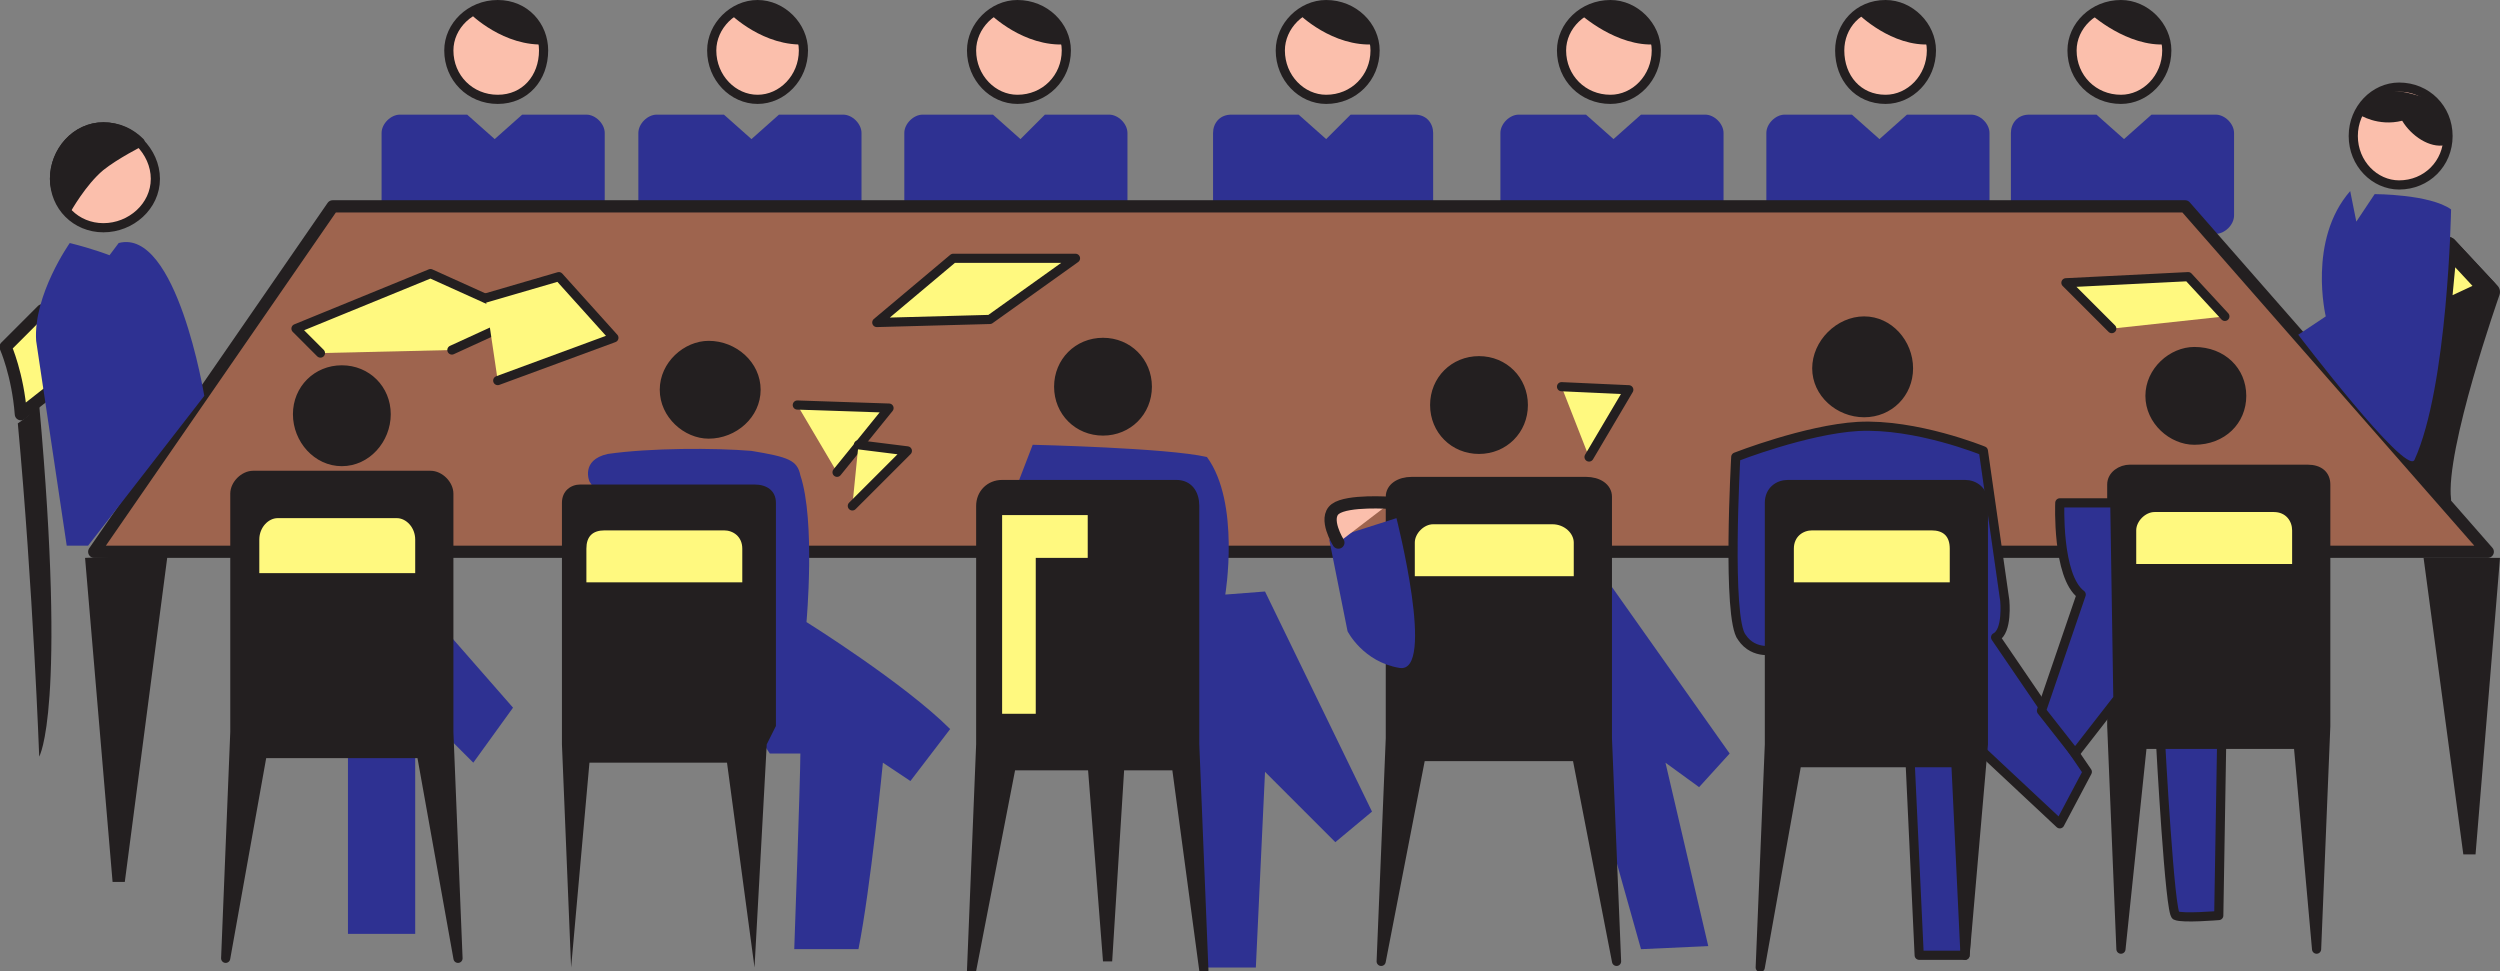 <svg xmlns="http://www.w3.org/2000/svg" width="613.371" height="238.339"><rect width="100%" height="100%" fill="#808080" stroke="none"/><path fill="#231f20" fill-rule="evenodd" d="M611.12 71.625s-13.5 38.25-12 51l-12-11.25 13.5-51 10.5 11.25"/><path fill="none" stroke="#231f20" stroke-linecap="round" stroke-linejoin="round" stroke-miterlimit="10" stroke-width="4.5" d="M611.12 71.625s-13.5 38.25-12 51l-12-11.25 13.5-51zm0 0"/><path fill="#231f20" fill-rule="evenodd" d="m613.37 136.875-6 72.75h-3l-9.75-72.75h18.75"/><path fill="#2e3192" fill-rule="evenodd" d="M143.87 57.375c2.25 0 4.5-2.25 4.5-4.5v-20.25c0-2.25-2.25-4.5-4.5-4.5h-15.75l-6.75 6-6.75-6h-16.5c-2.25 0-4.5 2.25-4.5 4.5v20.25c0 2.25 2.25 4.5 4.5 4.5h45.75m63 0c2.25 0 4.5-2.25 4.5-4.5v-20.25c0-2.25-2.25-4.5-4.5-4.5h-15.75l-6.75 6-6.75-6h-16.5c-2.25 0-4.5 2.25-4.5 4.5v20.25c0 2.25 2.25 4.5 4.5 4.5h45.75m65.25 0c2.25 0 4.5-2.25 4.5-4.5v-20.25c0-2.25-2.25-4.5-4.5-4.5h-15.75l-6 6-6.75-6h-17.25c-2.25 0-4.5 2.25-4.5 4.5v20.25c0 2.25 2.25 4.5 4.5 4.5h45.75m75 0c3 0 4.5-2.25 4.5-4.5v-20.25c0-2.25-1.5-4.5-4.5-4.5h-15.75l-6 6-6.75-6h-16.5c-3 0-4.5 2.25-4.5 4.5v20.25c0 2.25 1.5 4.5 4.5 4.5h45m71.25 0c2.25 0 4.5-2.25 4.5-4.5v-20.25c0-2.25-2.25-4.5-4.5-4.5h-15.75l-6.75 6-6.75-6h-16.5c-2.25 0-4.5 2.25-4.5 4.5v20.25c0 2.25 2.25 4.5 4.5 4.5h45.75m65.25 0c2.25 0 4.5-2.25 4.5-4.5v-20.25c0-2.25-2.25-4.5-4.5-4.5h-15.75l-6.75 6-6.75-6h-16.5c-2.25 0-4.5 2.25-4.5 4.5v20.25c0 2.25 2.25 4.5 4.5 4.5h45.75m60 0c2.25 0 4.5-2.25 4.5-4.5v-20.25c0-2.25-2.25-4.5-4.5-4.5h-15.75l-6.75 6-6.75-6h-16.5c-3 0-4.5 2.25-4.5 4.5v20.25c0 2.25 1.5 4.5 4.5 4.5h45.75"/><path fill="#9e644e" fill-rule="evenodd" d="m81.62 50.625-58.5 84.75h587.25l-74.25-84.75H81.62"/><path fill="none" stroke="#231f20" stroke-linecap="round" stroke-linejoin="round" stroke-miterlimit="10" stroke-width="3" d="m81.62 50.625-58.5 84.75h587.25l-74.25-84.75zm0 0"/><path fill="#fff97f" fill-rule="evenodd" stroke="#231f20" stroke-linecap="round" stroke-linejoin="round" stroke-miterlimit="10" stroke-width="4.5" d="m600.62 60.375 9.75 10.5-11.25 5.25zm0 0"/><path fill="#fff97f" fill-rule="evenodd" d="m10.37 76.125-9 9s3 6.75 3.75 16.5l10.5-8.25-5.25-17.25"/><path fill="none" stroke="#231f20" stroke-linecap="round" stroke-linejoin="round" stroke-miterlimit="10" stroke-width="3" d="m10.37 76.125-9 9s3 6.75 3.75 16.5l10.5-8.25zm0 0"/><path fill="#fbbfac" fill-rule="evenodd" d="M122.12 24.375c6.75 0 11.25-5.25 11.25-12 0-6-4.5-11.25-11.25-11.25s-12 5.25-12 11.25c0 6.75 5.25 12 12 12"/><path fill="none" stroke="#231f20" stroke-linecap="round" stroke-linejoin="round" stroke-miterlimit="10" stroke-width="2.25" d="M122.12 24.375c6.75 0 11.25-5.25 11.25-12 0-6-4.5-11.25-11.25-11.25s-12 5.25-12 11.25c0 6.75 5.25 12 12 12zm0 0"/><path fill="#231f20" fill-rule="evenodd" d="M115.37 3.375s8.25 8.25 18.75 7.5c0 0-3.75-8.25-7.5-9s-7.5-2.25-11.25 1.5"/><path fill="#fbbfac" fill-rule="evenodd" d="M185.87 24.375c6 0 11.25-5.25 11.25-12 0-6-5.25-11.25-11.25-11.25s-11.25 5.25-11.25 11.25c0 6.75 5.25 12 11.25 12"/><path fill="none" stroke="#231f20" stroke-linecap="round" stroke-linejoin="round" stroke-miterlimit="10" stroke-width="2.25" d="M185.87 24.375c6 0 11.25-5.25 11.25-12 0-6-5.25-11.25-11.25-11.25s-11.25 5.25-11.25 11.25c0 6.75 5.25 12 11.25 12zm0 0"/><path fill="#231f20" fill-rule="evenodd" d="M179.12 3.375s8.25 8.25 18.75 7.5c0 0-3.75-8.25-7.5-9s-7.5-2.25-11.25 1.5"/><path fill="#fbbfac" fill-rule="evenodd" d="M249.62 24.375c6.75 0 12-5.25 12-12 0-6-5.25-11.25-12-11.25-6 0-11.25 5.25-11.25 11.25 0 6.75 5.25 12 11.25 12"/><path fill="none" stroke="#231f20" stroke-linecap="round" stroke-linejoin="round" stroke-miterlimit="10" stroke-width="2.25" d="M249.62 24.375c6.75 0 12-5.25 12-12 0-6-5.25-11.25-12-11.25-6 0-11.25 5.25-11.25 11.25 0 6.75 5.25 12 11.25 12zm0 0"/><path fill="#231f20" fill-rule="evenodd" d="M242.87 3.375s8.25 8.25 18.75 7.5c0 0-3-8.25-7.5-9-3.75-.75-7.5-2.25-11.25 1.5"/><path fill="#fbbfac" fill-rule="evenodd" d="M325.37 24.375c6.75 0 12-5.25 12-12 0-6-5.25-11.25-12-11.25-6 0-11.25 5.25-11.25 11.25 0 6.75 5.25 12 11.25 12"/><path fill="none" stroke="#231f20" stroke-linecap="round" stroke-linejoin="round" stroke-miterlimit="10" stroke-width="2.25" d="M325.37 24.375c6.75 0 12-5.25 12-12 0-6-5.25-11.25-12-11.25-6 0-11.25 5.25-11.25 11.25 0 6.75 5.25 12 11.25 12zm0 0"/><path fill="#231f20" fill-rule="evenodd" d="M318.62 3.375s8.25 8.25 18.75 7.5c0 0-3-8.25-7.5-9-3.75-.75-7.5-2.25-11.25 1.5"/><path fill="#fbbfac" fill-rule="evenodd" d="M395.12 24.375c6 0 11.25-5.25 11.25-12 0-6-5.25-11.25-11.25-11.25-6.75 0-12 5.25-12 11.25 0 6.75 5.25 12 12 12"/><path fill="none" stroke="#231f20" stroke-linecap="round" stroke-linejoin="round" stroke-miterlimit="10" stroke-width="2.25" d="M395.12 24.375c6 0 11.25-5.25 11.25-12 0-6-5.25-11.25-11.25-11.25-6.75 0-12 5.25-12 11.25 0 6.75 5.25 12 12 12zm0 0"/><path fill="#231f20" fill-rule="evenodd" d="M387.62 3.375s9 8.25 18.75 7.5c0 0-3-8.25-6.75-9s-8.25-2.25-12 1.5"/><path fill="#fbbfac" fill-rule="evenodd" d="M462.62 24.375c6 0 11.25-5.25 11.25-12 0-6-5.25-11.25-11.25-11.25-6.75 0-11.25 5.25-11.25 11.25 0 6.75 4.5 12 11.25 12"/><path fill="none" stroke="#231f20" stroke-linecap="round" stroke-linejoin="round" stroke-miterlimit="10" stroke-width="2.25" d="M462.62 24.375c6 0 11.25-5.25 11.25-12 0-6-5.25-11.25-11.25-11.25-6.75 0-11.25 5.25-11.25 11.25 0 6.75 4.5 12 11.25 12zm0 0"/><path fill="#231f20" fill-rule="evenodd" d="M455.87 3.375s8.25 8.25 18 7.5c0 0-3-8.25-6.75-9s-7.5-2.25-11.25 1.5"/><path fill="#fbbfac" fill-rule="evenodd" d="M520.37 24.375c6 0 11.25-5.25 11.25-12 0-6-5.25-11.25-11.25-11.25-6.75 0-12 5.25-12 11.25 0 6.75 5.25 12 12 12"/><path fill="none" stroke="#231f20" stroke-linecap="round" stroke-linejoin="round" stroke-miterlimit="10" stroke-width="2.25" d="M520.37 24.375c6 0 11.25-5.25 11.25-12 0-6-5.25-11.25-11.25-11.25-6.75 0-12 5.25-12 11.25 0 6.75 5.25 12 12 12zm0 0"/><path fill="#231f20" fill-rule="evenodd" d="M512.87 3.375s9 8.25 18.75 7.5c0 0-3-8.25-6.75-9s-8.25-2.25-12 1.5"/><path fill="#fbbfac" fill-rule="evenodd" d="M588.62 45.375c6.75 0 12-5.25 12-12s-5.25-12-12-12c-6 0-11.25 5.25-11.25 12s5.25 12 11.25 12"/><path fill="none" stroke="#231f20" stroke-linecap="round" stroke-linejoin="round" stroke-miterlimit="10" stroke-width="2.25" d="M588.62 45.375c6.75 0 12-5.25 12-12s-5.25-12-12-12c-6 0-11.25 5.25-11.25 12s5.25 12 11.25 12zm0 0"/><path fill="#231f20" fill-rule="evenodd" d="M578.87 28.125s4.5 3 10.5 1.5c2.25 3.75 6.75 6.75 10.5 6 0 0 1.5-9.75-6-12-5.25-1.5-9.75-3-15 4.5"/><path fill="#fbbfac" fill-rule="evenodd" d="M25.37 55.875c6.75 0 12.75-5.25 12.75-12s-6-12.75-12.75-12.75-12 6-12 12.75 5.25 12 12 12"/><path fill="none" stroke="#231f20" stroke-linecap="round" stroke-linejoin="round" stroke-miterlimit="10" stroke-width="2.25" d="M25.37 55.875c6.75 0 12.75-5.25 12.75-12s-6-12.75-12.75-12.75-12 6-12 12.75 5.25 12 12 12zm0 0"/><path fill="#231f20" fill-rule="evenodd" d="M24.62 40.875c3.75-3 9.75-6 9.75-6-2.25-2.25-5.25-3.75-9-3.75-6.75 0-12 6-12 12.75 0 3 1.5 5.25 3 7.5 0 0 3.75-6.75 8.25-10.5"/><path fill="none" stroke="#231f20" stroke-linecap="round" stroke-linejoin="round" stroke-miterlimit="10" stroke-width="2.25" d="M24.62 40.875c3.75-3 9.75-6 9.75-6-2.25-2.25-5.25-3.75-9-3.75-6.75 0-12 6-12 12.75 0 3 1.5 5.25 3 7.5 0 0 3.75-6.75 8.25-10.5zm0 0"/><path fill="#2e3192" fill-rule="evenodd" d="M21.62 133.875h-5.25l-7.5-50.25c-.75-11.25 8.25-24 8.25-24 6 1.5 9.75 3 9.75 3l2.25-3c14.25-3.75 21 37.5 21 37.5l-28.5 36.75"/><path fill="#231f20" fill-rule="evenodd" d="M4.37 103.875c3.75 40.5 5.25 81.75 5.25 81.75s6.75-11.25 0-86.25c-2.25 2.25-3 3-5.25 4.5"/><path fill="#2e3192" fill-rule="evenodd" d="m110.12 155.625 15.75 18-9.75 13.5-9-9 3-22.5m-24.75 29.25v44.25h16.5v-45l-16.5.75"/><path fill="#231f20" fill-rule="evenodd" d="M275.87 187.875h-9l3.75 48h2.25l3-48"/><path fill="#2e3192" fill-rule="evenodd" d="m393.62 141.375 30.75 43.5-7.5 8.25-8.25-6 10.5 45-16.5.75-13.5-48 4.5-43.5m75 45 2.25 48h11.25l3-49.5-16.5 1.5"/><path fill="none" stroke="#231f20" stroke-linecap="round" stroke-linejoin="round" stroke-miterlimit="10" stroke-width="2.25" d="m468.62 186.375 2.25 48h11.25l3-49.5zm0 0"/><path fill="#2e3192" fill-rule="evenodd" d="M530.12 182.625s2.25 42 3.75 42c1.5.75 10.5 0 10.5 0l.75-45-15 3"/><path fill="none" stroke="#231f20" stroke-linecap="round" stroke-linejoin="round" stroke-miterlimit="10" stroke-width="2.25" d="M530.12 182.625s2.25 42 3.75 42c1.5.75 10.5 0 10.5 0l.75-45zm0 0"/><path fill="#2e3192" fill-rule="evenodd" d="m563.87 82.125 6.75-4.5s-4.5-18.75 6-30.75l1.5 7.5 4.5-6.75s13.5 0 18.75 3.75c0 0-.75 43.5-9 61.5-2.25 3.75-28.5-30.75-28.5-30.75m-128.25 77.25s-5.25 1.5-8.25-3c-3.75-4.5-1.5-44.25-1.5-44.25s17.25-6.75 30-7.5c14.25-.75 30.75 6 30.75 6l5.25 36.75s.75 7.5-2.25 9l22.5 33-6.75 12.75-23.25-21.75-46.5-21"/><path fill="none" stroke="#231f20" stroke-linecap="round" stroke-linejoin="round" stroke-miterlimit="10" stroke-width="2.25" d="M435.62 159.375s-5.25 1.5-8.25-3c-3.75-4.5-1.5-44.25-1.5-44.25s17.25-6.75 30-7.5c14.25-.75 30.75 6 30.75 6l5.25 36.75s.75 7.5-2.25 9l22.5 33-6.75 12.75-23.25-21.75zm0 0"/><path fill="#2e3192" fill-rule="evenodd" d="m249.62 118.875 3.75-9.75s33 .75 42.75 3c8.25 11.25 4.5 33.75 4.5 33.75l9.75-.75 26.25 54-9 7.5-17.25-17.25-2.25 48h-12.75l-3.75-56.25-42-62.25m-105-.75s-2.25-5.25 4.5-6.75c10.5-1.5 26.25-1.5 35.25-.75 9 1.5 11.25 2.25 12 6 3.75 11.25 1.5 36 1.5 36s24 15 35.25 26.25l-9.75 12.75-6.75-4.5s-3 30.75-6 45.75h-15.75s1.5-42 1.5-48h-7.5l-44.25-66.75"/><path fill="#231f20" fill-rule="evenodd" d="M83.87 114.375c6.75 0 12-6 12-12.75s-5.25-12-12-12-12 5.25-12 12 5.25 12.75 12 12.75m90-6.75c6.75 0 12.75-5.25 12.75-12s-6-12-12.75-12c-6 0-12 5.25-12 12s6 12 12 12m189 3.75c6.75 0 12-5.25 12-12s-5.25-12-12-12-12 5.25-12 12 5.25 12 12 12m-92.25-4.5c6.75 0 12-5.25 12-12s-5.25-12-12-12-12 5.25-12 12 5.25 12 12 12m186.75-4.5c6.75 0 12-5.25 12-12s-5.25-12.75-12-12.75-12.75 6-12.75 12.75 6 12 12.75 12m81 6.75c7.5 0 12.75-5.25 12.75-12s-5.25-12-12.75-12c-6 0-12 5.25-12 12s6 12 12 12m-432.75 7.5h-43.5c-2.25 0-4.5 2.25-4.5 4.5v58.5l-2.25 55.5 9-50.25h39l9 50.25-2.25-55.5v-58.5c0-2.25-2.25-4.5-4.5-4.5"/><path fill="none" stroke="#231f20" stroke-linecap="round" stroke-linejoin="round" stroke-miterlimit="10" stroke-width="2.25" d="M105.62 116.625h-43.5c-2.25 0-4.5 2.25-4.5 4.5v58.5l-2.25 55.5 9-50.25h39l9 50.25-2.25-55.5v-58.5c0-2.25-2.25-4.5-4.5-4.5zm0 0"/><path fill="#fff97f" fill-rule="evenodd" d="M63.62 140.625v-8.25c0-3 2.25-5.25 4.5-5.25h29.25c2.25 0 4.5 2.25 4.5 5.25v8.25H63.62"/><path fill="#231f20" fill-rule="evenodd" d="M185.12 118.875h-42.75c-2.25 0-4.5 1.5-4.5 4.5v59.25l2.25 54.75 4.5-50.25h33.75l6.75 50.25 3-54.75 2.25-4.5v-54.75c0-3-2.25-4.5-5.25-4.5"/><path fill="#fff97f" fill-rule="evenodd" d="M143.87 142.875v-8.25c0-3 1.5-4.5 4.5-4.5h29.25c2.25 0 4.5 1.5 4.5 4.5v8.25h-38.25"/><path fill="#231f20" fill-rule="evenodd" d="M288.62 118.875h-42.75c-3 0-5.25 2.25-5.25 5.25v58.5l-2.25 55.5 9.75-50.25h40.5l6.75 50.25-2.25-55.5v-58.5c0-3-1.5-5.25-4.5-5.25"/><path fill="none" stroke="#231f20" stroke-linecap="round" stroke-linejoin="round" stroke-miterlimit="10" stroke-width="2.25" d="M288.62 118.875h-42.75c-3 0-5.25 2.25-5.25 5.25v58.5l-2.25 55.5 9.75-50.25h40.5l6.75 50.25-2.25-55.5v-58.5c0-3-1.5-5.25-4.5-5.25zm0 0"/><path fill="#231f20" fill-rule="evenodd" d="M482.12 118.875h-43.5c-2.25 0-4.5 1.5-4.5 4.5v59.25l-2.25 54.75 9-50.25h39l2.25 47.25 4.5-51.75v-59.25c0-3-2.25-4.5-4.5-4.5"/><path fill="none" stroke="#231f20" stroke-linecap="round" stroke-linejoin="round" stroke-miterlimit="10" stroke-width="2.25" d="M482.12 118.875h-43.5c-2.25 0-4.5 1.5-4.5 4.5v59.25l-2.25 54.75 9-50.25h39l2.25 47.25 4.5-51.75v-59.25c0-3-2.25-4.5-4.5-4.5zm0 0"/><path fill="#fff97f" fill-rule="evenodd" d="M440.12 142.875v-8.25c0-3 2.25-4.5 4.5-4.5h29.25c3 0 4.5 1.5 4.5 4.5v8.25h-38.25"/><path fill="#231f20" fill-rule="evenodd" d="M566.12 115.125h-43.5c-2.25 0-4.5 1.5-4.5 3.75v59.25l2.25 54.75 5.25-50.25h38.25l4.5 50.25 2.25-54.75v-59.25c0-2.25-1.5-3.75-4.5-3.75"/><path fill="none" stroke="#231f20" stroke-linecap="round" stroke-linejoin="round" stroke-miterlimit="10" stroke-width="2.25" d="M566.12 115.125h-43.5c-2.25 0-4.5 1.5-4.5 3.75v59.25l2.25 54.75 5.25-50.25h38.25l4.5 50.25 2.25-54.75v-59.25c0-2.25-1.5-3.75-4.5-3.75zm0 0"/><path fill="#fff97f" fill-rule="evenodd" d="M524.12 138.375v-8.25c0-2.25 2.25-4.5 4.5-4.5h29.25c3 0 4.5 2.25 4.5 4.5v8.25h-38.25"/><path fill="#231f20" fill-rule="evenodd" d="M389.12 118.125h-42.75c-3 0-5.25 1.5-5.25 3.75v59.25l-2.25 54.75 9.75-50.25h38.25l9.75 50.25-2.25-54.75v-59.25c0-2.25-2.25-3.75-5.25-3.75"/><path fill="none" stroke="#231f20" stroke-linecap="round" stroke-linejoin="round" stroke-miterlimit="10" stroke-width="2.25" d="M389.12 118.125h-42.75c-3 0-5.25 1.5-5.25 3.75v59.25l-2.25 54.75 9.75-50.25h38.25l9.75 50.25-2.25-54.75v-59.25c0-2.25-2.25-3.75-5.25-3.75zm0 0"/><path fill="#fff97f" fill-rule="evenodd" d="M347.12 141.375v-8.25c0-2.25 2.25-4.5 4.5-4.5h29.25c3 0 5.25 2.25 5.25 4.5v8.25h-39"/><path fill="#2e3192" fill-rule="evenodd" d="m342.62 127.125-16.5 5.25 4.5 22.5s3.75 7.5 12.75 9-.75-36.75-.75-36.75m176.25-3.75h-13.5s-.75 18 5.25 22.5l-9.75 28.5 8.25 10.5 10.5-13.5-.75-48"/><path fill="none" stroke="#231f20" stroke-linecap="round" stroke-linejoin="round" stroke-miterlimit="10" stroke-width="2.25" d="M518.87 123.375h-13.5s-.75 18 5.25 22.5l-9.75 28.5 8.25 10.5 10.5-13.5zm0 0"/><path fill="#fff97f" fill-rule="evenodd" d="M266.87 126.375h-21v48.75h8.25v-38.25h12.75v-10.5"/><path fill="#231f20" fill-rule="evenodd" d="m20.87 136.875 6.75 79.5h3l10.5-80.25-20.25.75"/><path fill="#fff97f" fill-rule="evenodd" stroke="#231f20" stroke-linecap="round" stroke-linejoin="round" stroke-miterlimit="10" stroke-width="2.25" d="m78.62 86.625-6-6 33-13.5 23.25 10.5-18 8.25"/><path fill="#fff97f" fill-rule="evenodd" stroke="#231f20" stroke-linecap="round" stroke-linejoin="round" stroke-miterlimit="10" stroke-width="2.25" d="m119.12 73.125 18-5.25 13.5 15-28.5 10.5m73.5 6 22.5.75-12.75 15.75"/><path fill="#fff97f" fill-rule="evenodd" stroke="#231f20" stroke-linecap="round" stroke-linejoin="round" stroke-miterlimit="10" stroke-width="2.25" d="m210.62 109.125 12 1.5-13.5 13.5"/><path fill="#fff97f" fill-rule="evenodd" d="m233.87 63.375-18.75 15.75 27.75-.75 21-15h-30"/><path fill="none" stroke="#231f20" stroke-linecap="round" stroke-linejoin="round" stroke-miterlimit="10" stroke-width="2.25" d="m233.87 63.375-18.75 15.75 27.75-.75 21-15zm0 0"/><path fill="#fff97f" fill-rule="evenodd" stroke="#231f20" stroke-linecap="round" stroke-linejoin="round" stroke-miterlimit="10" stroke-width="2.25" d="m383.12 94.875 16.5.75-9.75 16.5m128.25-31.5-11.25-11.25 30-1.5 9 9.75"/><path fill="#fbbfac" fill-rule="evenodd" stroke="#231f20" stroke-linecap="round" stroke-linejoin="round" stroke-miterlimit="10" stroke-width="3" d="M341.12 123.375s-10.5-.75-13.5 1.5.75 8.25.75 8.25"/></svg>
